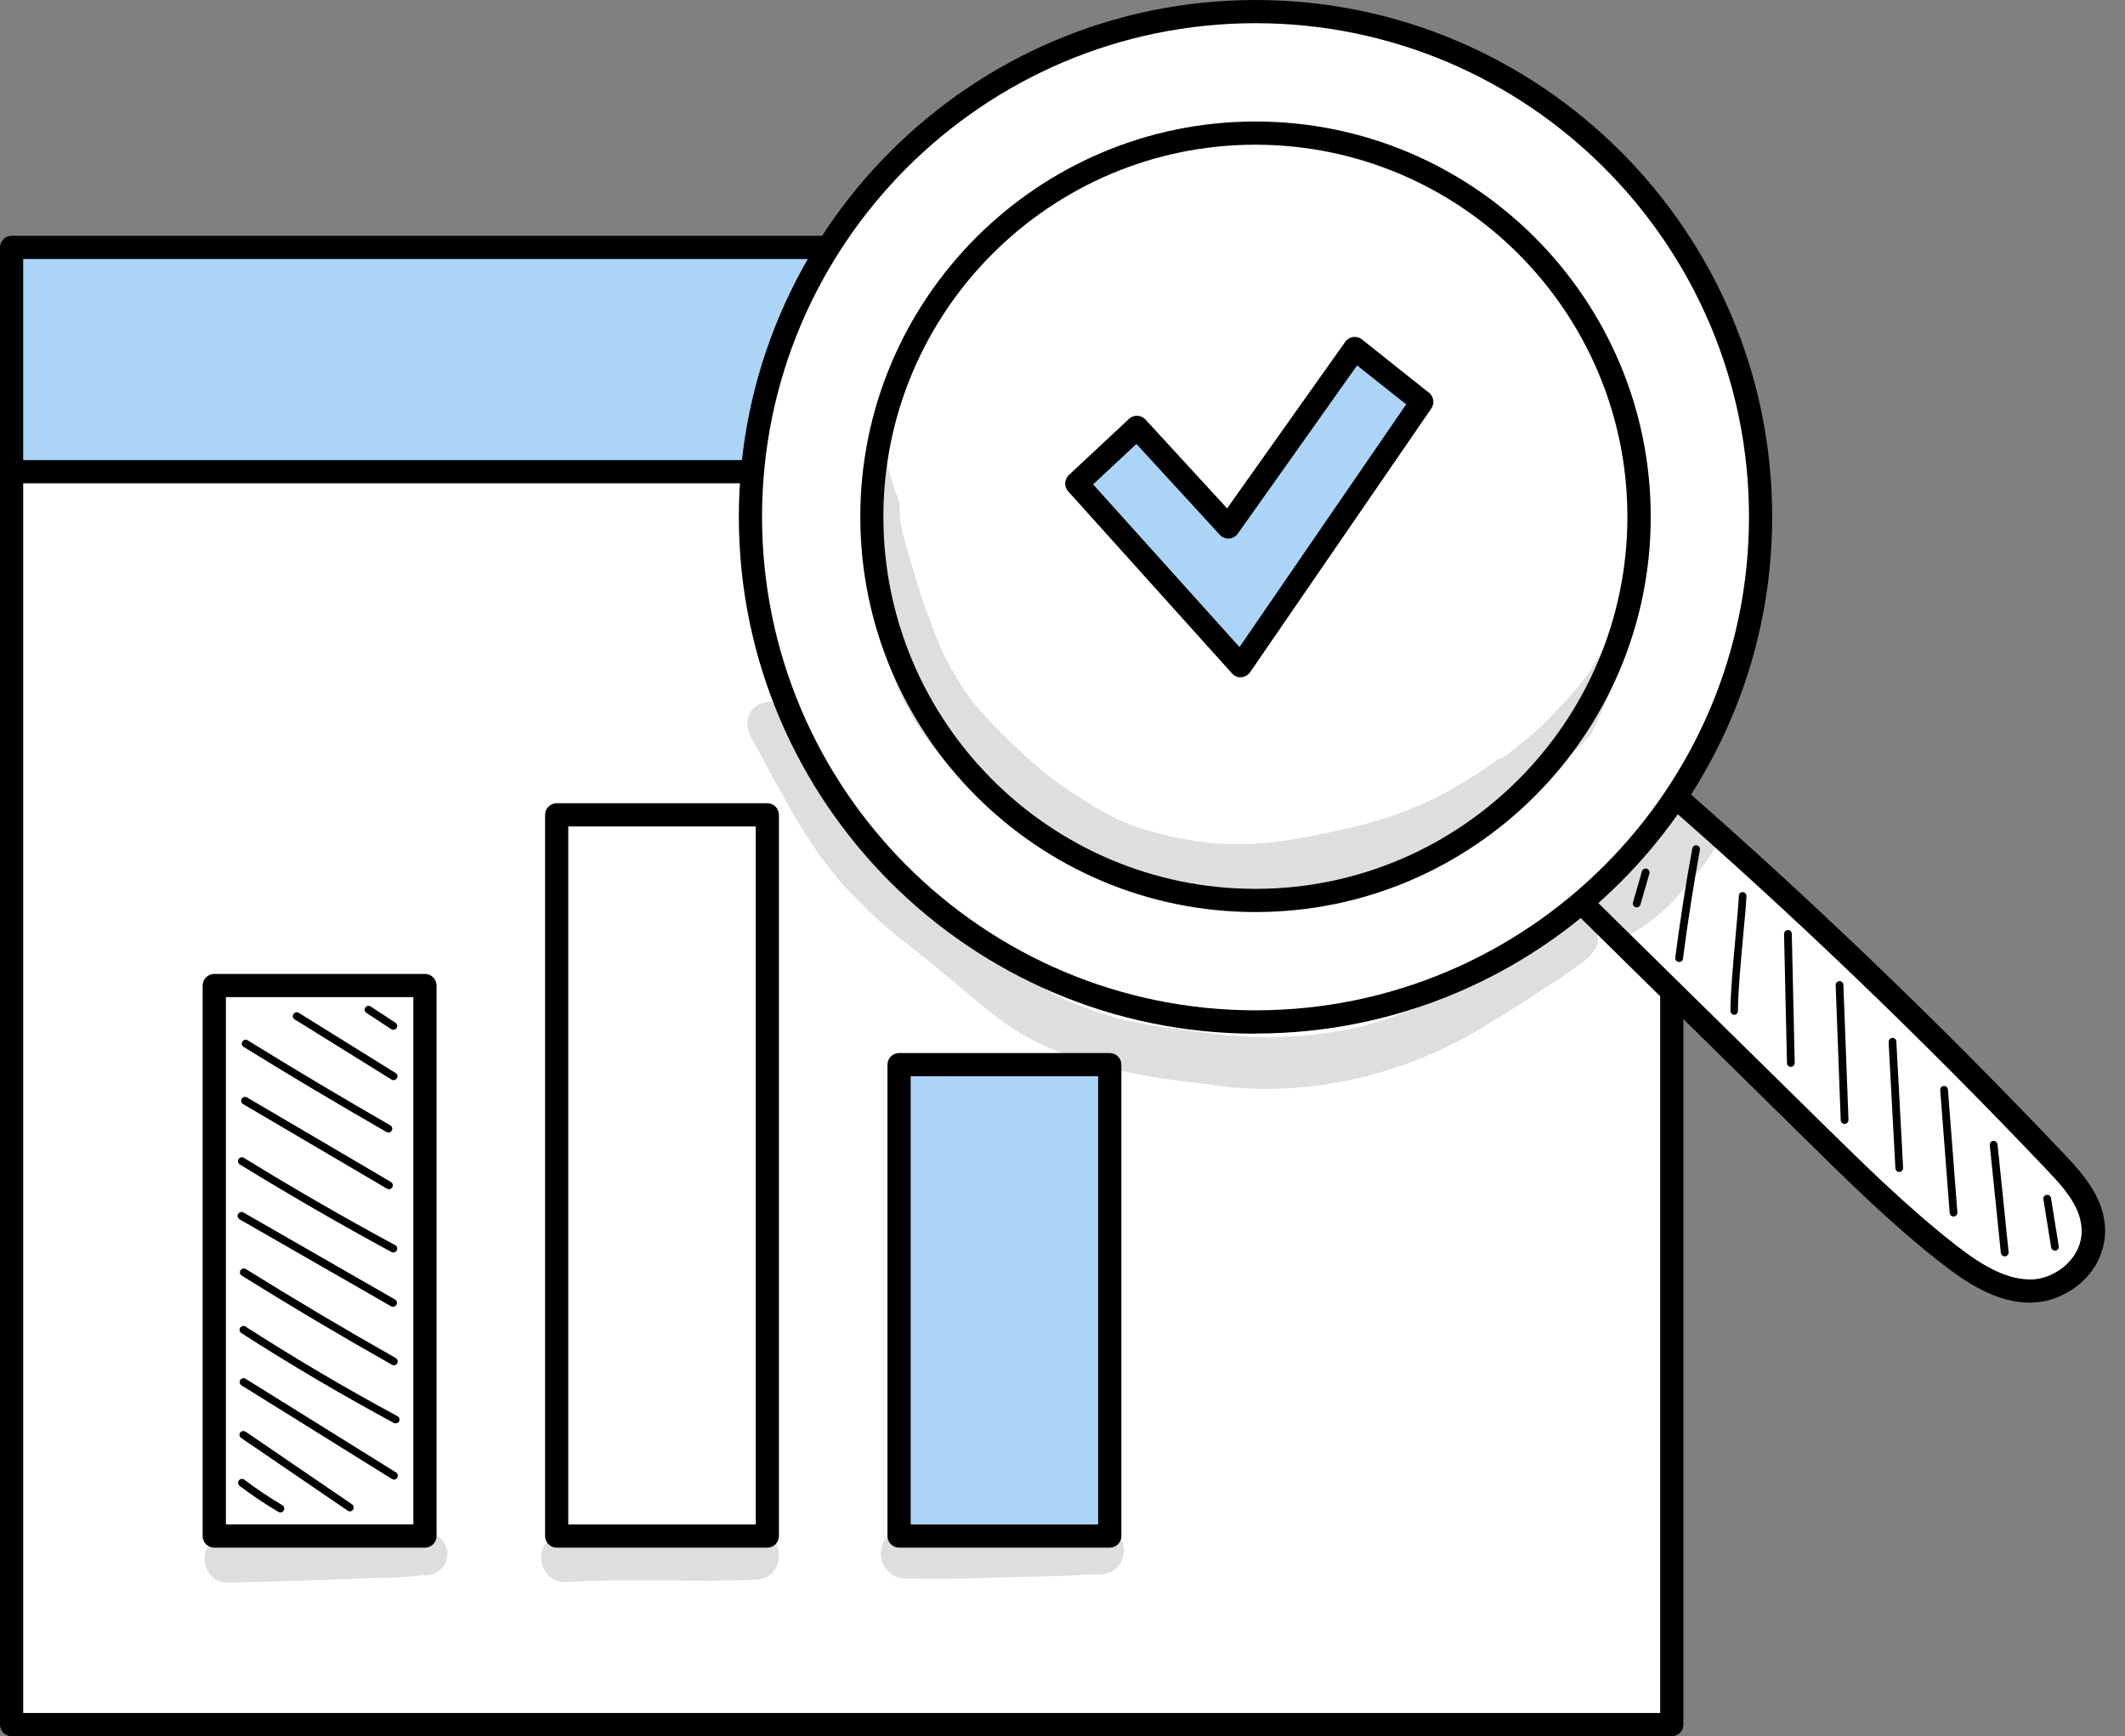 <svg width="71" height="58" viewBox="0 0 71 58" fill="none" xmlns="http://www.w3.org/2000/svg">
<rect x="0" y="0" width="71" height="58" fill="#808080" stroke="none"/>
<g clip-path="url(#clip0_405_255)">
<path d="M55.857 12.911H0.388V57.613H55.857V12.911Z" fill="white"/>
<path d="M55.857 58H0.388C0.174 58 0 57.827 0 57.613V12.911C0 12.697 0.174 12.523 0.388 12.523H55.857C56.071 12.523 56.245 12.697 56.245 12.911V57.613C56.245 57.827 56.071 58 55.857 58ZM0.775 57.225H55.469V13.299H0.775V57.225Z" fill="black"/>
<path d="M55.857 8.265H0.388V15.758H55.857V8.265Z" fill="#ACD4F7"/>
<path d="M55.857 16.145H0.388C0.174 16.145 0 15.972 0 15.758V8.265C0 8.051 0.174 7.877 0.388 7.877H55.857C56.071 7.877 56.245 8.051 56.245 8.265V15.758C56.245 15.972 56.071 16.145 55.857 16.145ZM0.775 15.37H55.469V8.652H0.775V15.37Z" fill="black"/>
<path d="M25.639 27.221H18.6V51.313H25.639V27.221Z" fill="white"/>
<path d="M25.638 51.701H18.599C18.386 51.701 18.212 51.527 18.212 51.313V27.221C18.212 27.007 18.386 26.833 18.599 26.833H25.638C25.852 26.833 26.026 27.007 26.026 27.221V51.313C26.026 51.527 25.852 51.701 25.638 51.701ZM18.987 50.926H25.251V27.608H18.987V50.926Z" fill="black"/>
<path d="M37.079 35.565H30.04V51.314H37.079V35.565Z" fill="#ACD4F7"/>
<path d="M37.079 51.701H30.04C29.826 51.701 29.652 51.528 29.652 51.314V35.565C29.652 35.352 29.826 35.178 30.04 35.178H37.079C37.293 35.178 37.467 35.352 37.467 35.565V51.314C37.467 51.528 37.293 51.701 37.079 51.701ZM30.427 50.926H36.691V35.953H30.427V50.926Z" fill="black"/>
<path d="M14.198 32.923H7.159V51.313H14.198V32.923Z" fill="white"/>
<path d="M14.198 51.701H7.159C6.945 51.701 6.771 51.527 6.771 51.313V32.923C6.771 32.709 6.945 32.535 7.159 32.535H14.198C14.412 32.535 14.586 32.709 14.586 32.923V51.313C14.586 51.527 14.412 51.701 14.198 51.701ZM7.547 50.925H13.81V33.31H7.547V50.925Z" fill="black"/>
<path d="M9.369 50.525C9.346 50.525 9.324 50.52 9.302 50.507C8.847 50.235 8.411 49.946 8.005 49.638C7.948 49.594 7.939 49.514 7.979 49.456C8.023 49.398 8.103 49.389 8.161 49.429C8.562 49.732 8.99 50.017 9.435 50.284C9.498 50.32 9.516 50.4 9.48 50.462C9.458 50.503 9.413 50.525 9.369 50.525Z" fill="black"/>
<path d="M11.69 50.489C11.663 50.489 11.641 50.48 11.619 50.466L8.059 48.038C8.001 47.998 7.983 47.918 8.024 47.86C8.064 47.802 8.144 47.789 8.202 47.824L11.761 50.252C11.819 50.292 11.837 50.373 11.797 50.431C11.77 50.466 11.73 50.489 11.69 50.489Z" fill="black"/>
<path d="M13.16 49.424C13.138 49.424 13.111 49.42 13.094 49.406L8.068 46.279C8.006 46.243 7.988 46.163 8.028 46.101C8.068 46.038 8.144 46.02 8.206 46.06L13.232 49.188C13.294 49.224 13.312 49.304 13.272 49.366C13.249 49.406 13.205 49.428 13.16 49.428V49.424Z" fill="black"/>
<path d="M13.222 47.549C13.222 47.549 13.182 47.544 13.16 47.535C11.418 46.595 9.703 45.588 8.063 44.532C8.005 44.492 7.988 44.412 8.023 44.354C8.063 44.296 8.144 44.279 8.201 44.314C9.836 45.366 11.543 46.373 13.28 47.308C13.342 47.344 13.365 47.419 13.334 47.482C13.311 47.526 13.267 47.549 13.218 47.549H13.222Z" fill="black"/>
<path d="M13.156 45.606C13.156 45.606 13.111 45.602 13.094 45.589C11.401 44.635 9.712 43.633 8.077 42.613C8.015 42.577 7.997 42.497 8.037 42.435C8.077 42.372 8.153 42.354 8.215 42.395C9.85 43.41 11.534 44.413 13.223 45.366C13.285 45.402 13.307 45.482 13.272 45.544C13.249 45.584 13.205 45.611 13.16 45.611L13.156 45.606Z" fill="black"/>
<path d="M13.129 43.655C13.129 43.655 13.084 43.651 13.066 43.637L8.005 40.733C7.943 40.697 7.921 40.617 7.956 40.554C7.992 40.492 8.072 40.47 8.135 40.505L13.196 43.41C13.258 43.446 13.28 43.526 13.245 43.588C13.222 43.628 13.178 43.655 13.133 43.655H13.129Z" fill="black"/>
<path d="M13.147 41.846C13.147 41.846 13.107 41.841 13.085 41.828C11.365 40.897 9.663 39.912 8.015 38.901C7.952 38.865 7.935 38.785 7.97 38.723C8.006 38.66 8.086 38.643 8.149 38.678C9.788 39.69 11.49 40.67 13.205 41.596C13.267 41.632 13.29 41.708 13.258 41.77C13.236 41.815 13.192 41.837 13.147 41.837V41.846Z" fill="black"/>
<path d="M12.995 39.726C12.973 39.726 12.951 39.721 12.928 39.708L8.121 36.883C8.059 36.848 8.041 36.768 8.077 36.705C8.112 36.643 8.193 36.625 8.255 36.661L13.062 39.485C13.124 39.521 13.142 39.601 13.107 39.663C13.084 39.703 13.04 39.726 12.995 39.726Z" fill="black"/>
<path d="M12.973 37.832C12.973 37.832 12.929 37.828 12.911 37.814C11.312 36.897 9.708 35.943 8.14 34.972C8.077 34.937 8.059 34.856 8.1 34.794C8.135 34.732 8.215 34.714 8.278 34.754C9.841 35.721 11.441 36.674 13.04 37.592C13.102 37.627 13.125 37.708 13.089 37.77C13.067 37.81 13.022 37.837 12.978 37.837L12.973 37.832Z" fill="black"/>
<path d="M13.147 36.081C13.125 36.081 13.098 36.077 13.08 36.063L9.846 34.054C9.783 34.019 9.765 33.938 9.806 33.876C9.846 33.814 9.921 33.796 9.984 33.836L13.218 35.845C13.28 35.881 13.298 35.961 13.258 36.023C13.236 36.063 13.191 36.086 13.147 36.086V36.081Z" fill="black"/>
<path d="M13.142 34.402C13.12 34.402 13.093 34.393 13.07 34.38L12.242 33.836C12.184 33.796 12.166 33.716 12.206 33.658C12.246 33.6 12.326 33.582 12.384 33.622L13.213 34.166C13.271 34.206 13.289 34.286 13.249 34.344C13.222 34.384 13.182 34.402 13.142 34.402Z" fill="black"/>
<path d="M52.507 29.826C55.212 32.49 57.92 35.15 60.624 37.814C62.054 39.222 63.485 40.63 65.044 41.85C65.886 42.51 66.817 43.129 67.842 43.129C68.862 43.129 69.949 42.269 69.94 41.111C69.936 40.211 69.312 39.485 68.728 38.87C64.42 34.326 59.916 30.018 55.238 25.964C54.383 27.22 53.523 28.477 52.503 29.822L52.507 29.826Z" fill="white"/>
<path d="M67.841 43.517C66.701 43.517 65.707 42.862 64.807 42.154C63.23 40.92 61.769 39.481 60.357 38.091L52.24 30.103C52.102 29.965 52.084 29.747 52.204 29.591C53.215 28.25 54.084 26.98 54.926 25.75C54.989 25.657 55.087 25.599 55.198 25.581C55.309 25.568 55.421 25.599 55.501 25.67C60.17 29.715 64.718 34.068 69.017 38.603C69.65 39.271 70.327 40.069 70.336 41.107C70.336 41.708 70.096 42.292 69.646 42.742C69.164 43.223 68.496 43.513 67.85 43.513L67.841 43.517ZM53.019 29.791L60.896 37.538C62.295 38.915 63.743 40.336 65.284 41.544C66.077 42.167 66.937 42.742 67.841 42.742C68.282 42.742 68.75 42.537 69.089 42.198C69.392 41.895 69.556 41.508 69.552 41.116C69.548 40.363 69.004 39.726 68.447 39.142C64.264 34.732 59.849 30.495 55.314 26.548C54.601 27.59 53.861 28.669 53.019 29.791Z" fill="black"/>
<path d="M41.949 0.388C32.629 0.388 25.073 7.943 25.073 17.263C25.073 26.583 32.629 34.139 41.949 34.139C51.269 34.139 58.825 26.583 58.825 17.263C58.825 7.943 51.269 0.388 41.949 0.388ZM41.949 30.08C34.87 30.08 29.132 24.342 29.132 17.263C29.132 10.184 34.87 4.446 41.949 4.446C49.028 4.446 54.766 10.184 54.766 17.263C54.766 24.342 49.028 30.08 41.949 30.08ZM41.949 30.08C34.87 30.08 29.132 24.342 29.132 17.263C29.132 10.184 34.87 4.446 41.949 4.446C49.028 4.446 54.766 10.184 54.766 17.263C54.766 24.342 49.028 30.08 41.949 30.08Z" fill="white"/>
<path d="M41.949 34.531C32.428 34.531 24.686 26.788 24.686 17.268C24.686 7.747 32.428 0 41.949 0C51.469 0 59.212 7.743 59.212 17.263C59.212 26.784 51.469 34.526 41.949 34.526V34.531ZM41.949 0.775C32.856 0.775 25.461 8.171 25.461 17.263C25.461 26.356 32.856 33.751 41.949 33.751C51.041 33.751 58.437 26.356 58.437 17.263C58.437 8.171 51.041 0.775 41.949 0.775ZM41.949 30.468C34.669 30.468 28.744 24.543 28.744 17.263C28.744 9.984 34.669 4.059 41.949 4.059C49.228 4.059 55.154 9.984 55.154 17.263C55.154 24.543 49.228 30.468 41.949 30.468ZM29.515 17.263C29.515 24.119 35.093 29.693 41.944 29.693C48.796 29.693 54.374 24.115 54.374 17.263C54.374 10.411 48.796 4.834 41.944 4.834C35.093 4.834 29.515 10.411 29.515 17.263Z" fill="black"/>
<path d="M54.686 30.312C54.686 30.312 54.663 30.312 54.65 30.308C54.583 30.29 54.543 30.219 54.561 30.148L54.859 29.11C54.877 29.043 54.949 28.998 55.02 29.02C55.087 29.038 55.127 29.11 55.109 29.181L54.81 30.219C54.792 30.277 54.743 30.312 54.686 30.312Z" fill="black"/>
<path d="M56.102 32.134C56.102 32.134 56.089 32.134 56.084 32.134C56.013 32.125 55.964 32.059 55.973 31.987C56.133 30.776 56.32 29.546 56.543 28.343C56.556 28.272 56.623 28.227 56.694 28.241C56.766 28.254 56.81 28.321 56.797 28.392C56.579 29.595 56.387 30.816 56.231 32.027C56.222 32.094 56.169 32.139 56.102 32.139V32.134Z" fill="black"/>
<path d="M57.947 33.899C57.875 33.899 57.817 33.841 57.817 33.77C57.817 33.164 57.911 32.144 57.991 31.244C58.04 30.696 58.085 30.223 58.098 29.925C58.098 29.854 58.156 29.796 58.232 29.805C58.303 29.805 58.356 29.867 58.352 29.938C58.339 30.241 58.294 30.718 58.241 31.27C58.16 32.166 58.067 33.177 58.067 33.774C58.067 33.845 58.009 33.903 57.938 33.903L57.947 33.899Z" fill="black"/>
<path d="M59.836 35.64C59.764 35.64 59.706 35.582 59.706 35.516L59.608 31.203C59.608 31.132 59.662 31.074 59.733 31.069C59.813 31.069 59.862 31.123 59.867 31.194L59.965 35.507C59.965 35.578 59.911 35.636 59.84 35.64H59.836Z" fill="black"/>
<path d="M61.632 37.547C61.56 37.547 61.507 37.493 61.502 37.422L61.333 32.909C61.333 32.838 61.386 32.78 61.458 32.775C61.533 32.775 61.587 32.829 61.591 32.9L61.761 37.413C61.761 37.484 61.707 37.542 61.636 37.547H61.632Z" fill="black"/>
<path d="M63.458 39.151C63.391 39.151 63.333 39.098 63.329 39.031L63.102 34.812C63.102 34.741 63.151 34.678 63.222 34.674C63.306 34.665 63.355 34.723 63.36 34.794L63.587 39.013C63.587 39.084 63.538 39.147 63.467 39.151C63.467 39.151 63.462 39.151 63.458 39.151Z" fill="black"/>
<path d="M65.271 40.639C65.204 40.639 65.146 40.585 65.142 40.519L64.826 36.415C64.821 36.344 64.874 36.282 64.946 36.277C65.008 36.268 65.079 36.326 65.084 36.398L65.4 40.501C65.405 40.572 65.351 40.634 65.28 40.639C65.28 40.639 65.275 40.639 65.271 40.639Z" fill="black"/>
<path d="M66.981 41.97C66.915 41.97 66.861 41.921 66.852 41.855L66.482 38.255C66.474 38.184 66.527 38.121 66.598 38.112C66.665 38.103 66.732 38.157 66.741 38.228L67.111 41.828C67.12 41.899 67.066 41.961 66.995 41.97C66.995 41.97 66.986 41.97 66.981 41.97Z" fill="black"/>
<path d="M68.661 41.779C68.599 41.779 68.545 41.735 68.532 41.672L68.274 40.064C68.26 39.993 68.309 39.926 68.381 39.917C68.452 39.904 68.519 39.953 68.528 40.024L68.786 41.632C68.799 41.704 68.75 41.77 68.679 41.779C68.67 41.779 68.666 41.779 68.657 41.779H68.661Z" fill="black"/>
<g opacity="0.13">
<path d="M53.888 21.349C53.465 21.705 53.269 22.284 52.908 22.707C52.841 22.828 51.977 23.803 51.487 24.271C51.064 24.65 50.658 24.984 50.244 25.296C50.173 25.309 50.097 25.336 50.026 25.381C47.914 26.909 46.333 27.465 43.664 27.956C42.399 28.192 40.938 28.392 38.946 27.898C37.547 27.572 36.874 27.189 35.413 26.205C34.794 25.768 33.413 24.552 32.473 23.416C31.462 22.035 31.119 20.828 30.909 20.279C30.7 19.714 30.54 19.135 30.375 18.555C30.13 17.762 30.054 17.482 30.054 16.805C29.898 16.372 29.76 15.94 29.631 15.499C29.506 15.441 29.368 15.415 29.23 15.424C29.003 17.166 29.038 18.916 29.256 20.654C29.635 22.155 30.103 23.781 31.542 25.398C32.7 26.677 33.498 27.118 33.997 27.528C35.159 28.365 36.398 29.132 37.766 29.577C38.514 29.796 39.294 29.885 40.064 29.978C40.069 29.978 40.073 29.978 40.078 29.978C40.92 30.13 41.775 30.134 42.621 30.041C43.285 29.987 43.927 29.791 44.568 29.617C45.9 29.292 47.228 28.882 48.444 28.241C48.939 27.938 49.108 27.817 49.34 27.644C50.832 26.713 52.374 25.421 53.162 24.521C53.367 24.098 53.568 23.67 53.75 23.238C53.982 22.592 54.218 21.946 54.445 21.3C54.267 21.229 54.058 21.233 53.884 21.34L53.888 21.349Z" fill="black"/>
</g>
<g opacity="0.13">
<path d="M44.251 34.513C44.251 34.513 44.22 34.513 44.136 34.526C44.149 34.526 44.162 34.526 44.176 34.522C44.202 34.522 44.224 34.513 44.251 34.513Z" fill="black"/>
</g>
<g opacity="0.13">
<path d="M56.637 26.855C55.995 26.672 55.563 27.118 55.247 27.608C55.234 27.625 55.22 27.639 55.202 27.661C54.641 28.316 54.485 28.258 53.559 29.096C53.559 29.096 53.55 29.1 53.545 29.105C53.362 29.234 53.144 29.323 53.028 29.523C52.717 29.911 52.725 30.356 52.913 30.708C52.534 30.575 52.209 30.86 51.919 31.109C51.727 31.247 51.202 31.617 51.099 31.666C50.044 32.325 47.91 33.479 47.419 33.64C46.426 34.036 45.401 34.379 44.332 34.504C44.412 34.495 44.497 34.482 44.555 34.473C44.453 34.486 44.346 34.5 44.243 34.517C44.243 34.517 44.212 34.522 44.167 34.526C44.136 34.531 44.1 34.535 44.069 34.54C44.092 34.54 44.109 34.535 44.127 34.531C44.1 34.531 44.074 34.535 44.043 34.54C42.617 34.731 41.178 34.651 39.761 34.428C39.138 34.339 38.608 34.304 37.547 34.072C36.955 33.92 36.376 33.715 35.81 33.493C35.801 33.493 35.796 33.488 35.787 33.484C35.779 33.484 35.774 33.479 35.765 33.475C35.73 33.457 35.694 33.444 35.654 33.426C34.286 32.798 33.921 32.294 32.629 31.279C31.617 30.419 31.02 30.138 29.911 29.078C28.365 27.648 27.697 26.133 26.534 24.061C26.111 22.934 24.574 23.482 25.069 24.583C26.138 26.503 27.073 28.543 28.686 30.089C29.501 30.971 30.499 31.653 31.413 32.423C32.379 33.185 33.261 34.076 34.353 34.664C36.179 35.653 38.229 35.983 40.269 36.21C43.472 36.736 46.791 35.983 49.558 34.312C50.427 33.791 51.269 33.23 52.12 32.686C52.525 32.366 53.082 32.103 53.331 31.648C53.403 31.506 53.407 31.345 53.367 31.198C53.688 31.39 54.102 31.43 54.494 31.198C55.229 30.793 55.862 30.218 56.37 29.55C56.695 29.194 57.011 28.824 57.261 28.41C57.617 27.835 57.283 27.033 56.633 26.864L56.637 26.855Z" fill="black"/>
</g>
<path d="M37.988 14.283L35.978 16.159L41.454 22.24L47.508 13.428L45.263 11.646L41.039 17.602L37.988 14.283Z" fill="#ACD4F7"/>
<path d="M41.454 22.628C41.343 22.628 41.24 22.583 41.165 22.498L35.689 16.413C35.547 16.257 35.56 16.016 35.712 15.869L37.721 13.994C37.797 13.922 37.899 13.882 38.002 13.891C38.104 13.891 38.202 13.94 38.273 14.016L41 16.983L44.947 11.419C45.009 11.334 45.103 11.276 45.21 11.258C45.317 11.245 45.424 11.272 45.504 11.338L47.745 13.12C47.905 13.245 47.936 13.477 47.825 13.642L41.77 22.454C41.704 22.552 41.597 22.614 41.477 22.623C41.468 22.623 41.459 22.623 41.45 22.623L41.454 22.628ZM36.523 16.181L41.414 21.616L46.983 13.508L45.343 12.207L41.356 17.829C41.289 17.923 41.182 17.985 41.067 17.99C40.946 17.999 40.835 17.95 40.755 17.865L37.97 14.831L36.527 16.177L36.523 16.181Z" fill="black"/>
<g opacity="0.13">
<path d="M13.807 51.256C13.838 51.256 13.869 51.247 13.9 51.242C13.864 51.247 13.824 51.251 13.807 51.256Z" fill="black"/>
</g>
<g opacity="0.13">
<path d="M14.14 51.215C14.114 51.215 14.069 51.22 14.007 51.229C13.993 51.229 13.98 51.229 13.966 51.233C13.962 51.233 13.953 51.233 13.94 51.233C13.927 51.233 13.918 51.233 13.904 51.237C13.922 51.237 13.935 51.237 13.949 51.233C13.9 51.237 13.851 51.246 13.806 51.251C13.797 51.251 13.788 51.251 13.779 51.251C13.601 51.144 13.374 51.095 13.129 51.135C11.868 51.144 10.607 51.229 9.351 51.278C8.674 51.318 7.957 51.215 7.302 51.385C6.527 51.674 6.776 52.886 7.6 52.868C9.222 52.837 10.844 52.783 12.47 52.712C12.715 52.712 12.955 52.712 13.2 52.699C13.254 52.699 13.303 52.699 13.356 52.69C13.615 52.676 13.868 52.659 14.123 52.618C14.06 52.627 13.998 52.636 13.935 52.645C13.989 52.636 14.033 52.632 14.065 52.627C14.056 52.627 14.051 52.627 14.042 52.627C14.087 52.627 14.131 52.618 14.176 52.618C14.572 52.654 14.96 52.32 14.951 51.91C14.964 51.483 14.55 51.148 14.14 51.206V51.215Z" fill="black"/>
</g>
<g opacity="0.13">
<path d="M25.224 51.161C24.748 51.206 24.275 51.143 23.803 51.13C22.85 51.166 21.892 51.152 20.939 51.17C20.159 51.25 19.335 51.099 18.577 51.295C17.762 51.607 18.02 52.863 18.889 52.854C21.001 52.716 23.117 52.863 25.229 52.774C26.294 52.747 26.294 51.188 25.229 51.161H25.224Z" fill="black"/>
</g>
<g opacity="0.13">
<path d="M37.329 51.242C36.83 50.801 35.997 51.086 35.378 51.059C34.086 51.099 32.794 51.202 31.497 51.14C31.177 51.131 30.851 51.131 30.531 51.099C30.437 51.082 30.152 51.042 30.036 51.099C29.831 51.171 29.649 51.287 29.542 51.483C29.212 52.008 29.635 52.752 30.259 52.73C31.725 52.779 33.199 52.685 34.665 52.668C35.235 52.654 35.805 52.636 36.376 52.601C36.607 52.574 36.861 52.636 37.071 52.521C37.583 52.347 37.712 51.607 37.325 51.242H37.329Z" fill="black"/>
</g>
</g>
<defs>
<clipPath id="clip0_405_255">
<rect width="70.332" height="58" fill="white"/>
</clipPath>
</defs>
</svg>
